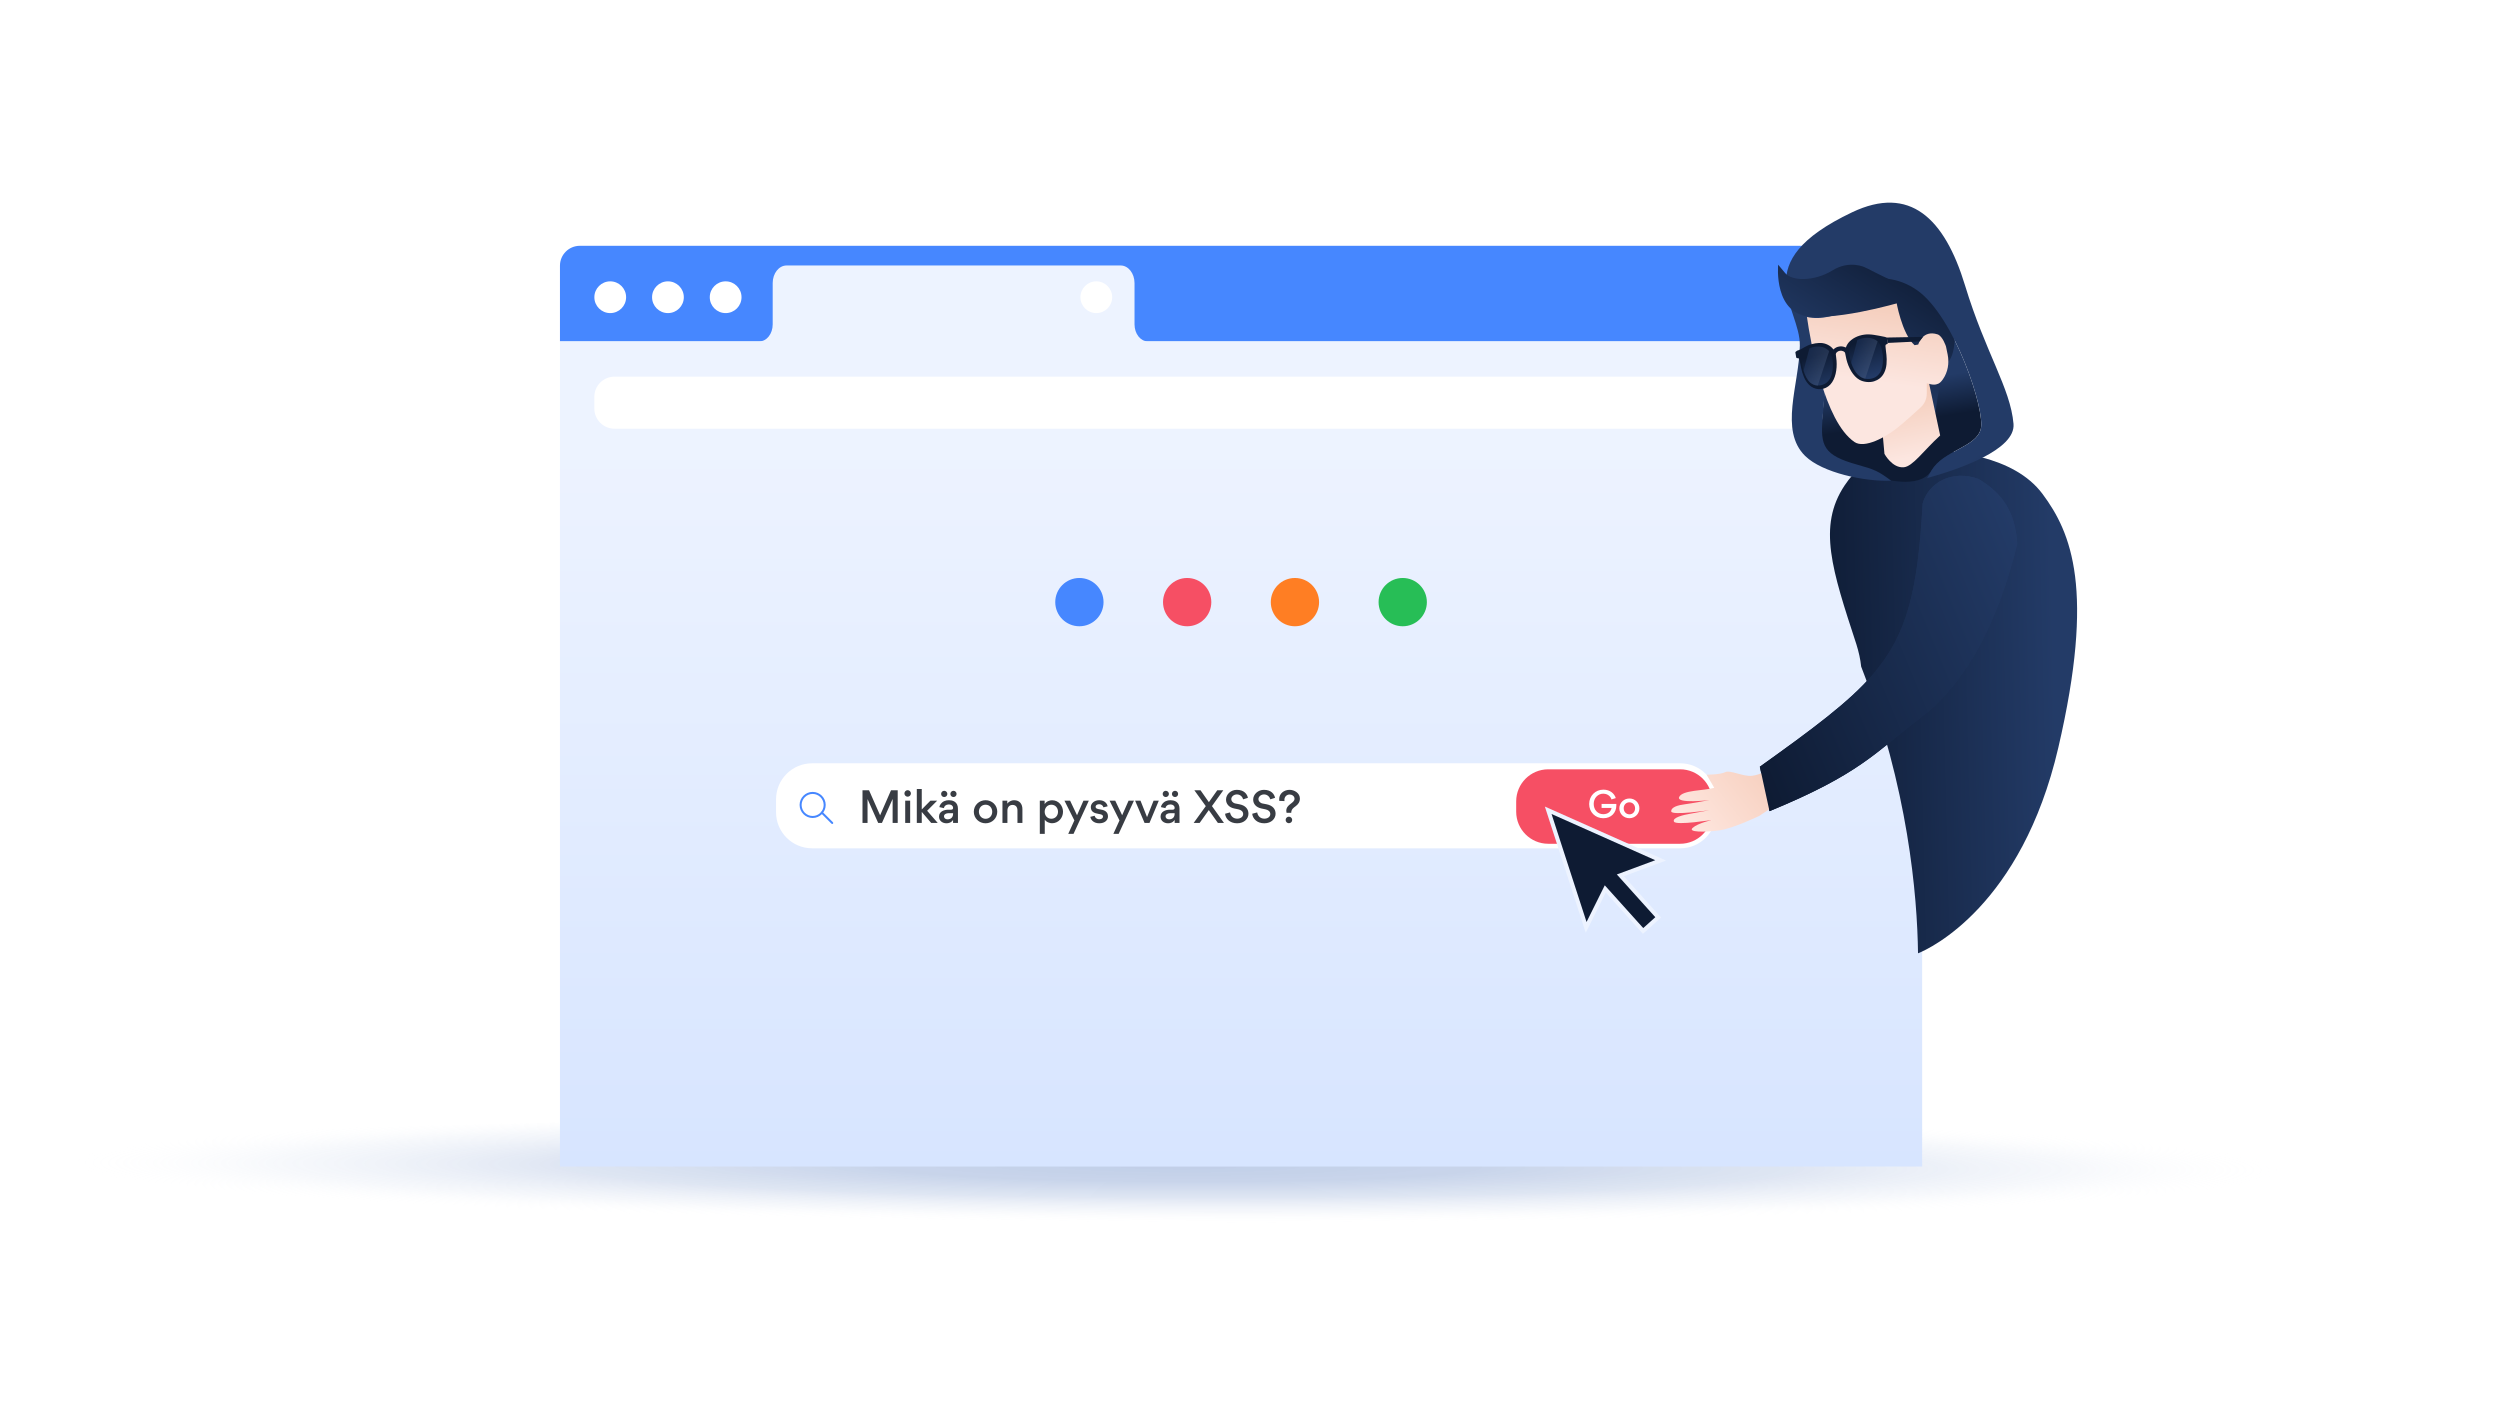 <svg fill="none" height="675" viewBox="0 0 1200 675" width="1200" xmlns="http://www.w3.org/2000/svg" xmlns:xlink="http://www.w3.org/1999/xlink"><rect x="0" y="0" width="1200" height="675" fill="#808080" stroke="none"/><linearGradient id="lg1"><stop offset="0" stop-color="#305eb2" stop-opacity=".3"/><stop offset=".28" stop-color="#3e69b7" stop-opacity=".28"/><stop offset=".55" stop-color="#6a8bc7" stop-opacity=".22"/><stop offset=".81" stop-color="#b3c4e2" stop-opacity=".11"/><stop offset="1" stop-color="#ffffff" stop-opacity="0"/></linearGradient><radialGradient id="paint0_radial_16_9049" cx="0" cy="0" gradientTransform="matrix(-535.278 -1.981 .1 -27.134 564.949 559.874)" gradientUnits="userSpaceOnUse" r="1" xlink:href="#lg1"/><radialGradient id="paint1_radial_16_9049" cx="0" cy="0" gradientTransform="matrix(-686.696 0 0 -34.81 373.292 811.903)" gradientUnits="userSpaceOnUse" r="1" xlink:href="#lg1"/><linearGradient id="paint2_linear_16_9049" gradientUnits="userSpaceOnUse" x1="595.711" x2="595.711" y1="970.78" y2="181.36"><stop offset="0" stop-color="#bdd4ff"/><stop offset=".96" stop-color="#edf3ff"/></linearGradient><linearGradient id="paint3_linear_16_9049" gradientUnits="userSpaceOnUse" x1="770.611" x2="770.611" y1="480.398" y2="475.998"><stop offset="0" stop-color="#bdd4ff"/><stop offset="1" stop-color="#edf3ff"/></linearGradient><linearGradient id="lg2"><stop offset="0" stop-color="#233b67"/><stop offset="1" stop-color="#0e1b33"/></linearGradient><linearGradient id="paint4_linear_16_9049" gradientUnits="userSpaceOnUse" x1="986.578" x2="867.978" xlink:href="#lg2" y1="334.82" y2="337.74"/><linearGradient id="paint5_linear_16_9049" gradientUnits="userSpaceOnUse" x1="909.08" x2="912.079" xlink:href="#lg2" y1="183.991" y2="203.036"/><linearGradient id="paint6_linear_16_9049" gradientUnits="userSpaceOnUse" x1="903.137" x2="905.075" y1="153.634" y2="137.597"><stop offset="0" stop-color="#575378"/><stop offset="1" stop-color="#233b67"/></linearGradient><linearGradient id="paint7_linear_16_9049" gradientUnits="userSpaceOnUse" x1="897.937" x2="933.535" xlink:href="#lg2" y1="189.095" y2="132.78"/><linearGradient id="paint8_linear_16_9049" gradientUnits="userSpaceOnUse" x1="936.843" x2="985.412" xlink:href="#lg2" y1="225.741" y2="303.123"/><linearGradient id="lg3"><stop offset="0" stop-color="#f5cfbe"/><stop offset="1" stop-color="#fce6e0"/></linearGradient><linearGradient id="paint9_linear_16_9049" gradientUnits="userSpaceOnUse" x1="913.523" x2="919.126" xlink:href="#lg3" y1="191.569" y2="219.305"/><linearGradient id="paint10_linear_16_9049" gradientUnits="userSpaceOnUse" x1="903.501" x2="898.473" xlink:href="#lg3" y1="147.673" y2="183.046"/><linearGradient id="paint11_linear_16_9049" gradientUnits="userSpaceOnUse" x1="866.801" x2="901.62" xlink:href="#lg2" y1="167.844" y2="112.761"/><linearGradient id="paint12_linear_16_9049" gradientUnits="userSpaceOnUse" x1="896.173" x2="893.005" xlink:href="#lg2" y1="191.678" y2="185.503"/><linearGradient id="paint13_linear_16_9049" gradientUnits="userSpaceOnUse" x1="898.807" x2="893.745" xlink:href="#lg2" y1="180.838" y2="163.848"/><linearGradient id="paint14_linear_16_9049" gradientUnits="userSpaceOnUse" x1="876.332" x2="871.26" xlink:href="#lg2" y1="187.543" y2="170.554"/><linearGradient id="lg4"><stop offset=".2" stop-color="#ffffff" stop-opacity=".2"/><stop offset="1" stop-color="#233b67"/></linearGradient><linearGradient id="paint15_linear_16_9049" gradientUnits="userSpaceOnUse" x1="929.163" x2="867.05" xlink:href="#lg4" y1="196.8" y2="173.583"/><linearGradient id="paint16_linear_16_9049" gradientUnits="userSpaceOnUse" x1="942.77" x2="890.511" xlink:href="#lg4" y1="188.774" y2="169.901"/><linearGradient id="paint17_linear_16_9049" gradientUnits="userSpaceOnUse" x1="976.657" x2="827.38" xlink:href="#lg2" y1="274.52" y2="336.048"/><linearGradient id="paint18_linear_16_9049" gradientUnits="userSpaceOnUse" x1="914.031" x2="913.781" y1="165.199" y2="168.149"><stop offset="0" stop-color="#0e1b33"/><stop offset="1" stop-color="#233b67"/></linearGradient><linearGradient id="paint19_linear_16_9049" gradientUnits="userSpaceOnUse" x1="849.197" x2="808.683" y1="368.736" y2="400.628"><stop offset="0" stop-color="#f6cfbe"/><stop offset="1" stop-color="#ffe8e1"/></linearGradient><linearGradient id="paint20_linear_16_9049" gradientUnits="userSpaceOnUse" x1="976.657" x2="827.38" xlink:href="#lg2" y1="274.516" y2="336.044"/><clipPath id="clip0_16_9049"><path d="M0 0H1200V675H0Z"/></clipPath><mask id="mask0_16_9049" height="675" maskUnits="userSpaceOnUse" width="1200" x="0" y="0"><path d="M1200 0H0V675H1200V0Z" fill="#ffffff"/></mask><g clip-path="url(#clip0_16_9049)"><path d="M0 0H1200V675H0Z" fill="#ffffff"/><g mask="url(#mask0_16_9049)"><path d="M563.321 594.559C942.563 594.559 1250 581.45 1250 565.279 1250 549.109 942.563 536 563.321 536 184.078 536-123.359 549.109-123.359 565.279-123.359 581.45 184.078 594.559 563.321 594.559Z" fill="url(#paint0_radial_16_9049)"/><path d="M371.68 594.559C750.923 594.559 1058.36 581.45 1058.36 565.279 1058.36 549.109 750.923 536 371.68 536-7.563 536-315 549.109-315 565.279-315 581.45-7.563 594.559 371.68 594.559Z" fill="url(#paint1_radial_16_9049)"/><path d="M278.311 117.988H913.101C918.361 117.988 922.631 122.258 922.631 127.518V163.868H268.781V127.518C268.781 122.258 273.051 117.988 278.311 117.988Z" fill="#4687ff"/><path d="M292.913 150.287C297.121 150.287 300.533 146.875 300.533 142.667 300.533 138.458 297.121 135.047 292.913 135.047 288.705 135.047 285.293 138.458 285.293 142.667 285.293 146.875 288.705 150.287 292.913 150.287Z" fill="#ffffff"/><path d="M320.612 150.287C324.821 150.287 328.232 146.875 328.232 142.667 328.232 138.458 324.821 135.047 320.612 135.047 316.404 135.047 312.992 138.458 312.992 142.667 312.992 146.875 316.404 150.287 320.612 150.287Z" fill="#ffffff"/><path d="M348.311 150.287C352.52 150.287 355.931 146.875 355.931 142.667 355.931 138.458 352.52 135.047 348.311 135.047 344.103 135.047 340.691 138.458 340.691 142.667 340.691 146.875 344.103 150.287 348.311 150.287Z" fill="#ffffff"/><path d="M922.631 163.87V559.94H268.781V163.87H364.461C368.011 163.87 370.891 160.22 370.891 155.71V135.89C370.891 131.22 373.871 127.43 377.551 127.43H537.911C541.591 127.43 544.571 131.22 544.571 135.89V155.71C544.571 160.22 547.451 163.87 551.001 163.87H922.641 922.631Z" fill="url(#paint2_linear_16_9049)"/><path d="M526.222 150.287C530.43 150.287 533.842 146.875 533.842 142.667 533.842 138.458 530.43 135.047 526.222 135.047 522.013 135.047 518.602 138.458 518.602 142.667 518.602 146.875 522.013 150.287 526.222 150.287Z" fill="#ffffff"/><path d="M896.441 180.789H294.971C289.62 180.789 285.281 185.127 285.281 190.479V196.089C285.281 201.441 289.62 205.779 294.971 205.779H896.441C901.793 205.779 906.131 201.441 906.131 196.089V190.479C906.131 185.127 901.793 180.789 896.441 180.789Z" fill="#ffffff"/><path d="M518.11 300.61C524.511 300.61 529.7 295.421 529.7 289.02 529.7 282.619 524.511 277.43 518.11 277.43 511.709 277.43 506.52 282.619 506.52 289.02 506.52 295.421 511.709 300.61 518.11 300.61Z" fill="#4687ff"/><path d="M569.84 300.61C576.241 300.61 581.43 295.421 581.43 289.02 581.43 282.619 576.241 277.43 569.84 277.43 563.439 277.43 558.25 282.619 558.25 289.02 558.25 295.421 563.439 300.61 569.84 300.61Z" fill="#f64f64"/><path d="M621.57 300.61C627.971 300.61 633.16 295.421 633.16 289.02 633.16 282.619 627.971 277.43 621.57 277.43 615.17 277.43 609.98 282.619 609.98 289.02 609.98 295.421 615.17 300.61 621.57 300.61Z" fill="#ff7e23"/><path d="M673.309 300.61C679.71 300.61 684.899 295.421 684.899 289.02 684.899 282.619 679.71 277.43 673.309 277.43 666.908 277.43 661.719 282.619 661.719 289.02 661.719 295.421 666.908 300.61 673.309 300.61Z" fill="#27be56"/><path d="M806.51 366.379H389.82C380.254 366.379 372.5 374.133 372.5 383.699V389.869C372.5 399.434 380.254 407.189 389.82 407.189H806.51C816.076 407.189 823.83 399.434 823.83 389.869V383.699C823.83 374.133 816.076 366.379 806.51 366.379Z" fill="#ffffff"/><path d="M390.069 392.639C386.619 392.639 383.809 389.829 383.809 386.369 383.809 382.909 386.619 380.109 390.069 380.109 393.519 380.109 396.339 382.919 396.339 386.369 396.339 389.819 393.529 392.639 390.069 392.639ZM390.069 381.089C387.149 381.089 384.779 383.459 384.779 386.379 384.779 389.299 387.149 391.669 390.069 391.669 392.989 391.669 395.359 389.299 395.359 386.379 395.359 383.459 392.989 381.089 390.069 381.089Z" fill="#4687ff"/><path d="M399.468 395.518C399.348 395.518 399.218 395.468 399.118 395.378L394.158 390.418C393.968 390.228 393.968 389.918 394.158 389.728 394.348 389.538 394.658 389.538 394.848 389.728L399.808 394.688C399.998 394.878 399.998 395.188 399.808 395.378 399.708 395.468 399.588 395.518 399.458 395.518H399.468Z" fill="#4687ff"/><path d="M806.46 369.27H743.159C734.66 369.27 727.77 376.16 727.77 384.66V389.62C727.77 398.119 734.66 405.01 743.159 405.01H806.46C814.959 405.01 821.849 398.119 821.849 389.62V384.66C821.849 376.16 814.959 369.27 806.46 369.27Z" fill="#f64f64"/><path d="M769.601 380.961C766.981 380.961 764.981 383.061 764.981 385.871 764.981 388.681 766.881 390.811 769.581 390.811 771.941 390.811 773.271 389.441 773.561 387.801H768.761V385.891H775.841V386.631C775.841 390.011 773.481 392.751 769.601 392.751 765.721 392.751 762.801 389.831 762.801 385.931 762.801 382.031 765.741 379.031 769.621 379.031 772.851 379.031 774.951 380.961 775.571 383.081L773.501 383.731C773.211 382.591 771.961 380.981 769.601 380.981V380.961Z" fill="#ffffff"/><path d="M782.119 383.27C784.739 383.27 786.909 385.29 786.909 387.97 786.909 390.65 784.789 392.74 782.109 392.74 779.429 392.74 777.289 390.71 777.289 388.01 777.289 385.31 779.479 383.28 782.129 383.28L782.119 383.27ZM782.119 390.89C783.779 390.89 784.839 389.57 784.839 388 784.839 386.43 783.759 385.11 782.109 385.11 780.459 385.11 779.379 386.39 779.379 387.96 779.379 389.53 780.469 390.88 782.129 390.88L782.119 390.89Z" fill="#ffffff"/><path d="M770.761 428.388 761.161 447.718 741.531 387.148 799.691 413.058 779.461 420.568 797.311 440.408 788.611 448.228 770.761 428.388Z" fill="url(#paint3_linear_16_9049)"/><path d="M744.742 390.719 761.542 442.559 770.292 424.949 788.752 445.469 791.652 442.869 794.552 440.259 776.082 419.739 794.522 412.899 744.742 390.719Z" fill="#0e1b33"/><path clip-rule="evenodd" d="M891.038 309.16C892.198 312.88 893.008 316.48 893.358 319.96 915.888 378.03 920.308 429.83 920.648 457.59 926.568 455.27 970.368 434.67 987.988 358.89 1005.62 283.11 994.328 255.75 980.418 237.1 966.508 218.45 937.138 216.24 919.948 215.42 908.098 214.84 895.088 218.56 885.448 232.96 872.328 252.59 879.408 273.61 891.028 309.15L891.038 309.16Z" fill="url(#paint4_linear_16_9049)" fill-rule="evenodd"/><path d="M902.047 229.313C902.047 229.313 921.337 235.513 927.147 225.803 932.957 216.093 948.447 214.813 950.767 205.953 953.087 197.093 938.137 151.933 920.247 139.343 902.367 126.753 879.677 136.693 878.607 152.053 877.537 167.413 875.707 188.633 874.487 202.523 873.267 216.413 874.377 219.413 890.587 223.933 906.797 228.453 902.037 229.313 902.037 229.313H902.047Z" fill="url(#paint5_linear_16_9049)"/><path d="M916.519 143.841C916.519 143.841 918.729 147.421 924.059 147.731L929.389 148.041 924.139 133.721 896.089 118.941 879.309 138.791 916.509 143.851 916.519 143.841Z" fill="url(#paint6_linear_16_9049)"/><path d="M928.999 198.33C928.999 198.33 931.259 177.75 935.179 173.62 939.099 169.49 939.109 156.11 936.929 147.82 934.739 139.53 920.259 130.36 912.039 128.49 903.819 126.61 893.539 137.39 893.539 137.39L903.629 170.15 928.999 198.33Z" fill="url(#paint7_linear_16_9049)"/><path d="M866.517 218.891C874.717 226.941 895.107 231.261 907.757 230.731 901.527 226.081 899.747 225.351 891.547 223.061 875.347 218.541 873.647 214.171 874.877 200.281 876.097 186.391 877.547 167.411 878.617 152.051 879.697 136.691 902.377 126.751 920.257 139.341 938.147 151.941 953.107 197.091 950.777 205.951 948.457 214.811 932.957 216.101 927.147 225.801 926.237 227.311 925.547 228.531 925.017 229.491 940.097 225.311 967.547 215.951 966.487 203.471 965.027 186.301 953.087 169.481 943.217 137.001 933.347 104.521 916.607 88.801 889.067 101.871 837.467 126.361 864.277 147.151 863.927 165.991 863.597 184.831 853.907 206.531 866.507 218.891H866.517Z" fill="url(#paint8_linear_16_9049)"/><path d="M931.276 209.021 925.596 182.391 903.066 201.551 904.536 217.841C904.536 217.841 908.196 224.761 913.786 224.291 918.136 223.921 923.146 216.451 931.276 209.021Z" fill="url(#paint9_linear_16_9049)"/><path d="M910.186 144.43C910.186 144.43 912.776 160.13 918.996 165.69L920.756 165.37C920.756 165.37 922.756 158.16 930.016 160.49 932.476 161.28 934.086 166.33 934.086 166.33V166.35L934.876 170.2C935.706 174.3 934.986 178.62 932.596 182.05 931.766 183.24 930.866 184.15 929.976 184.31 928.166 185.17 925.306 184.03 924.866 183.95L924.846 188.99C924.836 191.47 923.786 193.84 921.956 195.52 919.136 198.11 916.396 200.57 913.136 203.39 904.886 210.52 894.746 215.32 890.136 212.16 875.636 202.25 869.086 164.33 867.336 152.15 870.746 152.94 874.446 152.76 877.906 151.97L910.206 144.43H910.186Z" fill="url(#paint10_linear_16_9049)"/><path d="M895.107 128.311C895.107 128.311 887.837 124.661 879.497 129.841 871.147 135.011 860.257 135.131 856.887 131.091L853.517 127.051C853.517 127.051 851.047 151.461 869.807 152.091 888.567 152.721 916.527 143.851 916.527 143.851 916.527 143.851 928.957 144.221 915.107 137.941 901.257 131.671 896.157 128.621 895.107 128.321V128.311Z" fill="url(#paint11_linear_16_9049)"/><g clip-rule="evenodd" fill-rule="evenodd"><path d="M880.036 167.743C879.856 167.523 879.686 167.293 879.496 167.083 878.616 166.143 877.616 165.563 876.546 165.143 874.426 164.303 871.896 164.593 869.616 165.183 868.336 165.513 867.126 166.063 865.996 166.743 863.076 168.483 863.296 167.943 862.556 168.363 862.316 168.503 862.096 168.683 861.896 168.883 861.806 168.973 861.766 169.113 861.786 169.243 861.896 170.003 862.026 170.763 862.176 171.513 862.226 171.773 862.386 171.913 862.616 171.903 862.776 171.903 862.936 171.933 863.096 171.953 863.396 171.983 863.626 172.203 863.716 172.573 864.486 175.843 864.546 177.813 865.896 181.003 866.496 182.413 867.276 183.633 868.276 184.643L868.316 184.683C870.786 187.173 874.736 187.553 877.546 185.463 877.936 185.173 878.286 184.863 878.596 184.523 881.046 181.873 881.846 177.303 881.546 173.183 881.466 172.143 881.326 171.113 881.196 170.073 881.146 169.623 881.656 168.623 883.196 168.363 884.536 168.203 885.546 168.933 885.636 169.373 885.836 170.393 886.016 171.423 886.266 172.433 887.246 176.443 889.416 180.553 892.556 182.313 894.586 183.453 897.496 183.683 899.546 183.033 901.546 182.393 903.246 181.203 904.376 178.973 905.016 177.713 905.386 176.303 905.526 174.783 905.836 171.323 905.286 169.433 905.016 166.083 904.986 165.703 905.136 165.423 905.416 165.303 905.566 165.233 905.706 165.153 905.856 165.113 906.076 165.053 906.186 164.863 906.156 164.603 906.066 163.843 905.956 163.073 905.826 162.323 905.806 162.193 905.726 162.073 905.606 162.013 905.356 161.883 905.086 161.773 904.816 161.723 903.856 161.523 902.906 161.313 901.946 161.153 900.296 160.863 898.646 160.543 896.996 160.503 894.126 160.443 890.886 161.313 888.546 163.243 887.666 163.973 886.886 164.833 886.336 166.003 886.216 166.263 886.126 166.533 886.026 166.793 885.776 166.833 884.706 166.013 882.876 166.323 880.746 166.673 880.276 167.703 880.026 167.743H880.036Z" fill="url(#paint12_linear_16_9049)"/><path d="M902.376 178.922C901.586 180.122 900.596 180.952 899.426 181.412 898.166 181.892 896.846 182.022 895.486 181.812 895.426 181.812 895.376 181.792 895.316 181.782 894.016 181.552 892.816 180.862 891.716 179.782 890.436 178.522 889.356 176.442 888.636 174.272 888.176 172.942 887.866 171.582 887.716 170.352 887.496 168.592 887.816 167.082 888.636 165.822 889.356 164.722 890.256 163.942 891.256 163.392 891.336 163.342 891.426 163.292 891.506 163.262 893.816 162.072 896.916 161.752 899.416 162.732 900.146 163.032 900.756 163.422 901.256 163.902 901.746 164.352 902.136 164.892 902.456 165.502 904.266 168.992 904.306 176.022 902.386 178.932L902.376 178.922Z" fill="url(#paint13_linear_16_9049)"/><path d="M879.447 171.724C880.017 174.714 879.867 178.914 878.627 181.344 877.927 182.694 877.017 183.684 875.877 184.264 874.807 184.804 873.687 185.074 872.517 185.044H872.267C871.107 184.964 869.987 184.504 868.937 183.654 867.617 182.574 866.437 180.324 865.697 177.904 865.027 175.694 864.727 173.344 865.017 171.604 865.217 170.314 865.787 169.184 866.897 168.234 867.377 167.834 867.917 167.494 868.487 167.224 870.287 166.354 872.447 166.114 874.297 166.474 875.357 166.684 876.367 167.124 877.317 167.914 877.557 168.104 877.777 168.334 877.977 168.564 878.697 169.384 879.187 170.434 879.437 171.724H879.447Z" fill="url(#paint14_linear_16_9049)"/><path d="M877.997 168.572 872.527 185.052H872.277C871.117 184.972 869.997 184.512 868.947 183.662 867.627 182.582 866.447 180.332 865.707 177.912L868.507 167.232C870.307 166.362 872.467 166.122 874.317 166.482 875.377 166.692 876.387 167.132 877.337 167.922 877.577 168.112 877.797 168.342 877.997 168.572Z" fill="url(#paint15_linear_16_9049)" opacity=".46"/><path d="M901.245 163.894 895.305 181.774C894.005 181.544 892.805 180.854 891.705 179.774 890.425 178.514 889.345 176.434 888.625 174.264L891.505 163.254C893.815 162.064 896.915 161.744 899.415 162.724 900.145 163.024 900.755 163.414 901.255 163.894H901.245Z" fill="url(#paint16_linear_16_9049)" opacity=".46"/><path d="M968.289 260.953C960.119 294.473 945.889 326.093 922.329 344.213 899.539 361.773 892.529 371.573 849.359 389.363L844.719 368.033C870.429 349.643 887.659 336.893 899.039 323.663 915.659 304.253 920.509 283.403 922.879 241.603 925.729 231.763 936.769 225.323 949.569 229.853 961.509 236.863 967.379 246.253 968.289 260.953Z" fill="url(#paint17_linear_16_9049)"/><path d="M905.621 162.019 923.031 161.699 921.391 163.869 906.161 164.609 905.621 162.019Z" fill="url(#paint18_linear_16_9049)"/></g><path d="M849.279 369.27C849.279 369.27 845.059 371.91 840.999 372.38 837.029 372.96 830.299 369.39 828.059 370.65 825.919 371.82 819.159 371.86 819.159 371.86L822.839 378.15C817.999 379.57 807.519 379.16 805.969 382.59 804.519 385.94 820.559 384.04 820.559 384.04 820.559 384.04 811.789 385.66 808.699 386.06 805.599 386.45 802.069 387.37 802.199 389.48 802.329 391.59 820.469 388.89 820.469 388.89 820.469 388.89 814.719 390.02 811.409 390.57 808.099 391.13 802.519 392.46 803.519 394.4 804.529 396.33 821.909 393.54 821.909 393.54 821.909 393.54 814.959 395.09 812.499 397.37 809.949 399.54 818.249 399.48 825.209 398.6 832.089 397.61 844.419 391.65 844.419 391.65L857.149 383.16C858.449 379.41 849.279 369.27 849.279 369.27Z" fill="url(#paint19_linear_16_9049)"/><path clip-rule="evenodd" d="M968.289 260.949C960.119 294.469 945.889 326.089 922.329 344.209 899.539 361.769 892.529 371.569 849.359 389.359L844.719 368.029C870.429 349.639 887.659 336.889 899.039 323.659 915.659 304.249 920.509 283.399 922.879 241.599 925.729 231.759 936.769 225.319 949.569 229.849 961.509 236.859 967.379 246.249 968.289 260.949Z" fill="url(#paint20_linear_16_9049)" fill-rule="evenodd"/></g><path d="M430.9 395H428.46V383.58H428.42L423.34 395H421.52L416.46 383.64H416.42V395H414V379.34H417.14L422.44 391.32H422.46L427.68 379.34H430.9V395ZM434.118 380.86C434.118 381.72 434.818 382.42 435.678 382.42 436.538 382.42 437.238 381.72 437.238 380.86 437.238 380 436.538 379.28 435.678 379.28 434.818 379.28 434.118 380 434.118 380.86ZM434.498 395V384.32H436.878V395H434.498ZM442.445 395H440.065V378.72H442.445V388.52H442.465L446.605 384.32H449.845L445.025 389.16 450.105 395H446.965L442.505 389.78H442.445V395ZM453.213 382.58C452.393 382.58 451.733 381.92 451.733 381.08 451.733 380.28 452.373 379.58 453.213 379.58 454.053 379.58 454.733 380.28 454.733 381.08 454.733 381.92 454.053 382.58 453.213 382.58ZM457.673 382.58C456.833 382.58 456.173 381.92 456.173 381.08 456.173 380.28 456.813 379.58 457.673 379.58 458.513 379.58 459.153 380.28 459.153 381.08 459.153 381.92 458.493 382.58 457.673 382.58ZM459.813 395H457.473V393.54C456.693 394.84 455.333 395.18 454.333 395.18 452.253 395.18 450.733 393.88 450.733 392.04V391.92C450.733 389.44 453.313 388.66 455.173 388.66H456.493C457.213 388.66 457.493 388.28 457.493 387.76 457.493 386.92 456.793 386.14 455.393 386.14 454.093 386.14 453.233 386.88 453.053 387.9L450.893 387.42C450.993 386.52 451.813 385.16 453.293 384.52 453.913 384.24 454.673 384.1 455.453 384.1 457.253 384.1 458.753 384.74 459.453 386.28 459.713 386.86 459.813 387.48 459.813 388.2V395ZM457.473 390.68V390.34H455.173C454.273 390.34 453.113 390.82 453.113 391.82 453.113 392.7 453.813 393.28 454.813 393.28 456.433 393.28 457.473 392.28 457.473 390.68ZM467.43 389.64C467.43 386.48 469.99 384.1 473.09 384.1 476.15 384.1 478.69 386.46 478.69 389.6 478.69 392.76 476.21 395.18 473.07 395.18 469.99 395.18 467.43 392.8 467.43 389.64ZM469.87 389.6C469.87 391.42 471.15 393.02 473.09 393.02 475.03 393.02 476.27 391.48 476.27 389.64 476.27 387.8 475.01 386.26 473.07 386.26 471.15 386.26 469.87 387.76 469.87 389.6ZM488.378 389.02C488.378 387.5 487.658 386.36 486.018 386.36 484.518 386.36 483.558 387.44 483.558 389.06V395H481.178V384.32H483.498V385.76C484.518 384.38 485.918 384.1 486.758 384.1 489.478 384.1 490.758 386 490.758 388.42V395H488.378V389.02ZM510.248 389.62C510.248 392.52 508.108 395.16 504.948 395.16 504.128 395.16 502.328 394.74 501.488 393.44V400.26H499.108V384.32H501.428V385.98C502.328 384.52 504.068 384.12 505.008 384.12 508.288 384.12 510.248 386.94 510.248 389.62ZM501.448 389.64C501.448 391.48 502.708 393 504.648 393 506.568 393 507.848 391.48 507.848 389.64 507.848 387.8 506.588 386.26 504.648 386.26 502.708 386.26 501.448 387.8 501.448 389.64ZM510.933 384.32H513.653L516.973 391.32 520.053 384.32H522.633L515.293 400.26H512.753L515.693 393.8 510.933 384.32ZM527.648 395.18C524.708 395.18 523.508 393.28 523.368 392.08L525.428 391.56C525.608 392.48 526.428 393.24 527.648 393.24 528.768 393.24 529.428 392.74 529.428 392 529.428 391.16 528.788 390.9 527.268 390.66 525.328 390.34 523.588 389.74 523.588 387.38 523.588 385.68 525.228 384.1 527.608 384.1 530.428 384.1 531.508 385.98 531.648 387.04L529.628 387.52C529.448 386.8 528.868 386.02 527.528 386.02 526.688 386.02 525.888 386.5 525.888 387.18 525.888 388.04 526.548 388.3 527.988 388.5 529.988 388.76 531.828 389.52 531.828 391.86 531.828 393.54 530.488 395.18 527.648 395.18ZM532.593 384.32H535.313L538.633 391.32 541.713 384.32H544.293L536.953 400.26H534.413L537.353 393.8 532.593 384.32ZM549.38 395 544.86 384.32H547.44L550.58 392.22 553.72 384.32H556.22L551.76 395H549.38ZM559.561 382.58C558.741 382.58 558.081 381.92 558.081 381.08 558.081 380.28 558.721 379.58 559.561 379.58 560.401 379.58 561.081 380.28 561.081 381.08 561.081 381.92 560.401 382.58 559.561 382.58ZM564.021 382.58C563.181 382.58 562.521 381.92 562.521 381.08 562.521 380.28 563.161 379.58 564.021 379.58 564.861 379.58 565.501 380.28 565.501 381.08 565.501 381.92 564.841 382.58 564.021 382.58ZM566.161 395H563.821V393.54C563.041 394.84 561.681 395.18 560.681 395.18 558.601 395.18 557.081 393.88 557.081 392.04V391.92C557.081 389.44 559.661 388.66 561.521 388.66H562.841C563.561 388.66 563.841 388.28 563.841 387.76 563.841 386.92 563.141 386.14 561.741 386.14 560.441 386.14 559.581 386.88 559.401 387.9L557.241 387.42C557.341 386.52 558.161 385.16 559.641 384.52 560.261 384.24 561.021 384.1 561.801 384.1 563.601 384.1 565.101 384.74 565.801 386.28 566.061 386.86 566.161 387.48 566.161 388.2V395ZM563.821 390.68V390.34H561.521C560.621 390.34 559.461 390.82 559.461 391.82 559.461 392.7 560.161 393.28 561.161 393.28 562.781 393.28 563.821 392.28 563.821 390.68ZM575.838 395H572.958L578.778 386.94 573.298 379.34H576.258L580.258 385.04 584.278 379.34H587.178L581.738 386.92 587.498 395H584.578L580.218 388.84 575.838 395ZM593.835 395.18C590.175 395.18 588.255 392.82 588.035 390.6L590.415 389.96C590.755 391.78 591.995 392.96 593.875 392.96 595.435 392.96 596.715 392.08 596.715 390.76 596.715 389.48 595.715 388.76 594.395 388.48L592.475 388.08C589.895 387.56 588.495 385.86 588.495 383.82 588.495 381.24 590.855 379.12 593.675 379.12 597.215 379.12 598.675 381.26 598.995 382.96L596.715 383.68C596.435 382.56 595.375 381.32 593.715 381.32 592.195 381.32 591.015 382.4 591.015 383.6 591.015 384.48 591.735 385.42 592.995 385.68L594.975 386.06C597.775 386.62 599.255 388.28 599.255 390.6 599.255 392.88 597.295 395.18 593.835 395.18ZM606.863 395.18C603.203 395.18 601.283 392.82 601.063 390.6L603.443 389.96C603.783 391.78 605.023 392.96 606.903 392.96 608.463 392.96 609.743 392.08 609.743 390.76 609.743 389.48 608.743 388.76 607.423 388.48L605.503 388.08C602.923 387.56 601.523 385.86 601.523 383.82 601.523 381.24 603.883 379.12 606.703 379.12 610.243 379.12 611.703 381.26 612.023 382.96L609.743 383.68C609.463 382.56 608.403 381.32 606.743 381.32 605.223 381.32 604.043 382.4 604.043 383.6 604.043 384.48 604.763 385.42 606.023 385.68L608.003 386.06C610.803 386.62 612.283 388.28 612.283 390.6 612.283 392.88 610.323 395.18 606.863 395.18ZM614.05 384.42C614.03 384.14 614.01 383.86 614.01 383.58 614.01 380.84 616.41 379.12 618.99 379.12 621.35 379.12 623.95 380.72 623.95 383.3 623.95 384.96 623.13 386.1 621.83 387.04 621.37 387.36 620.85 387.76 620.47 388.2 620.05 388.72 619.79 389.36 619.79 390.16H617.55C617.47 389.88 617.41 389.48 617.41 389.22 617.41 385.94 621.37 385.66 621.37 383.36 621.37 382.12 620.13 381.36 619.01 381.36 617.57 381.36 616.51 382.5 616.51 383.94 616.51 384.14 616.53 384.32 616.57 384.52L614.05 384.42ZM617.11 393.58C617.11 394.46 617.81 395.14 618.67 395.14 619.53 395.14 620.25 394.46 620.25 393.58 620.25 392.7 619.53 392 618.67 392 617.81 392 617.11 392.7 617.11 393.58Z" fill="#383c43"/></g></svg>